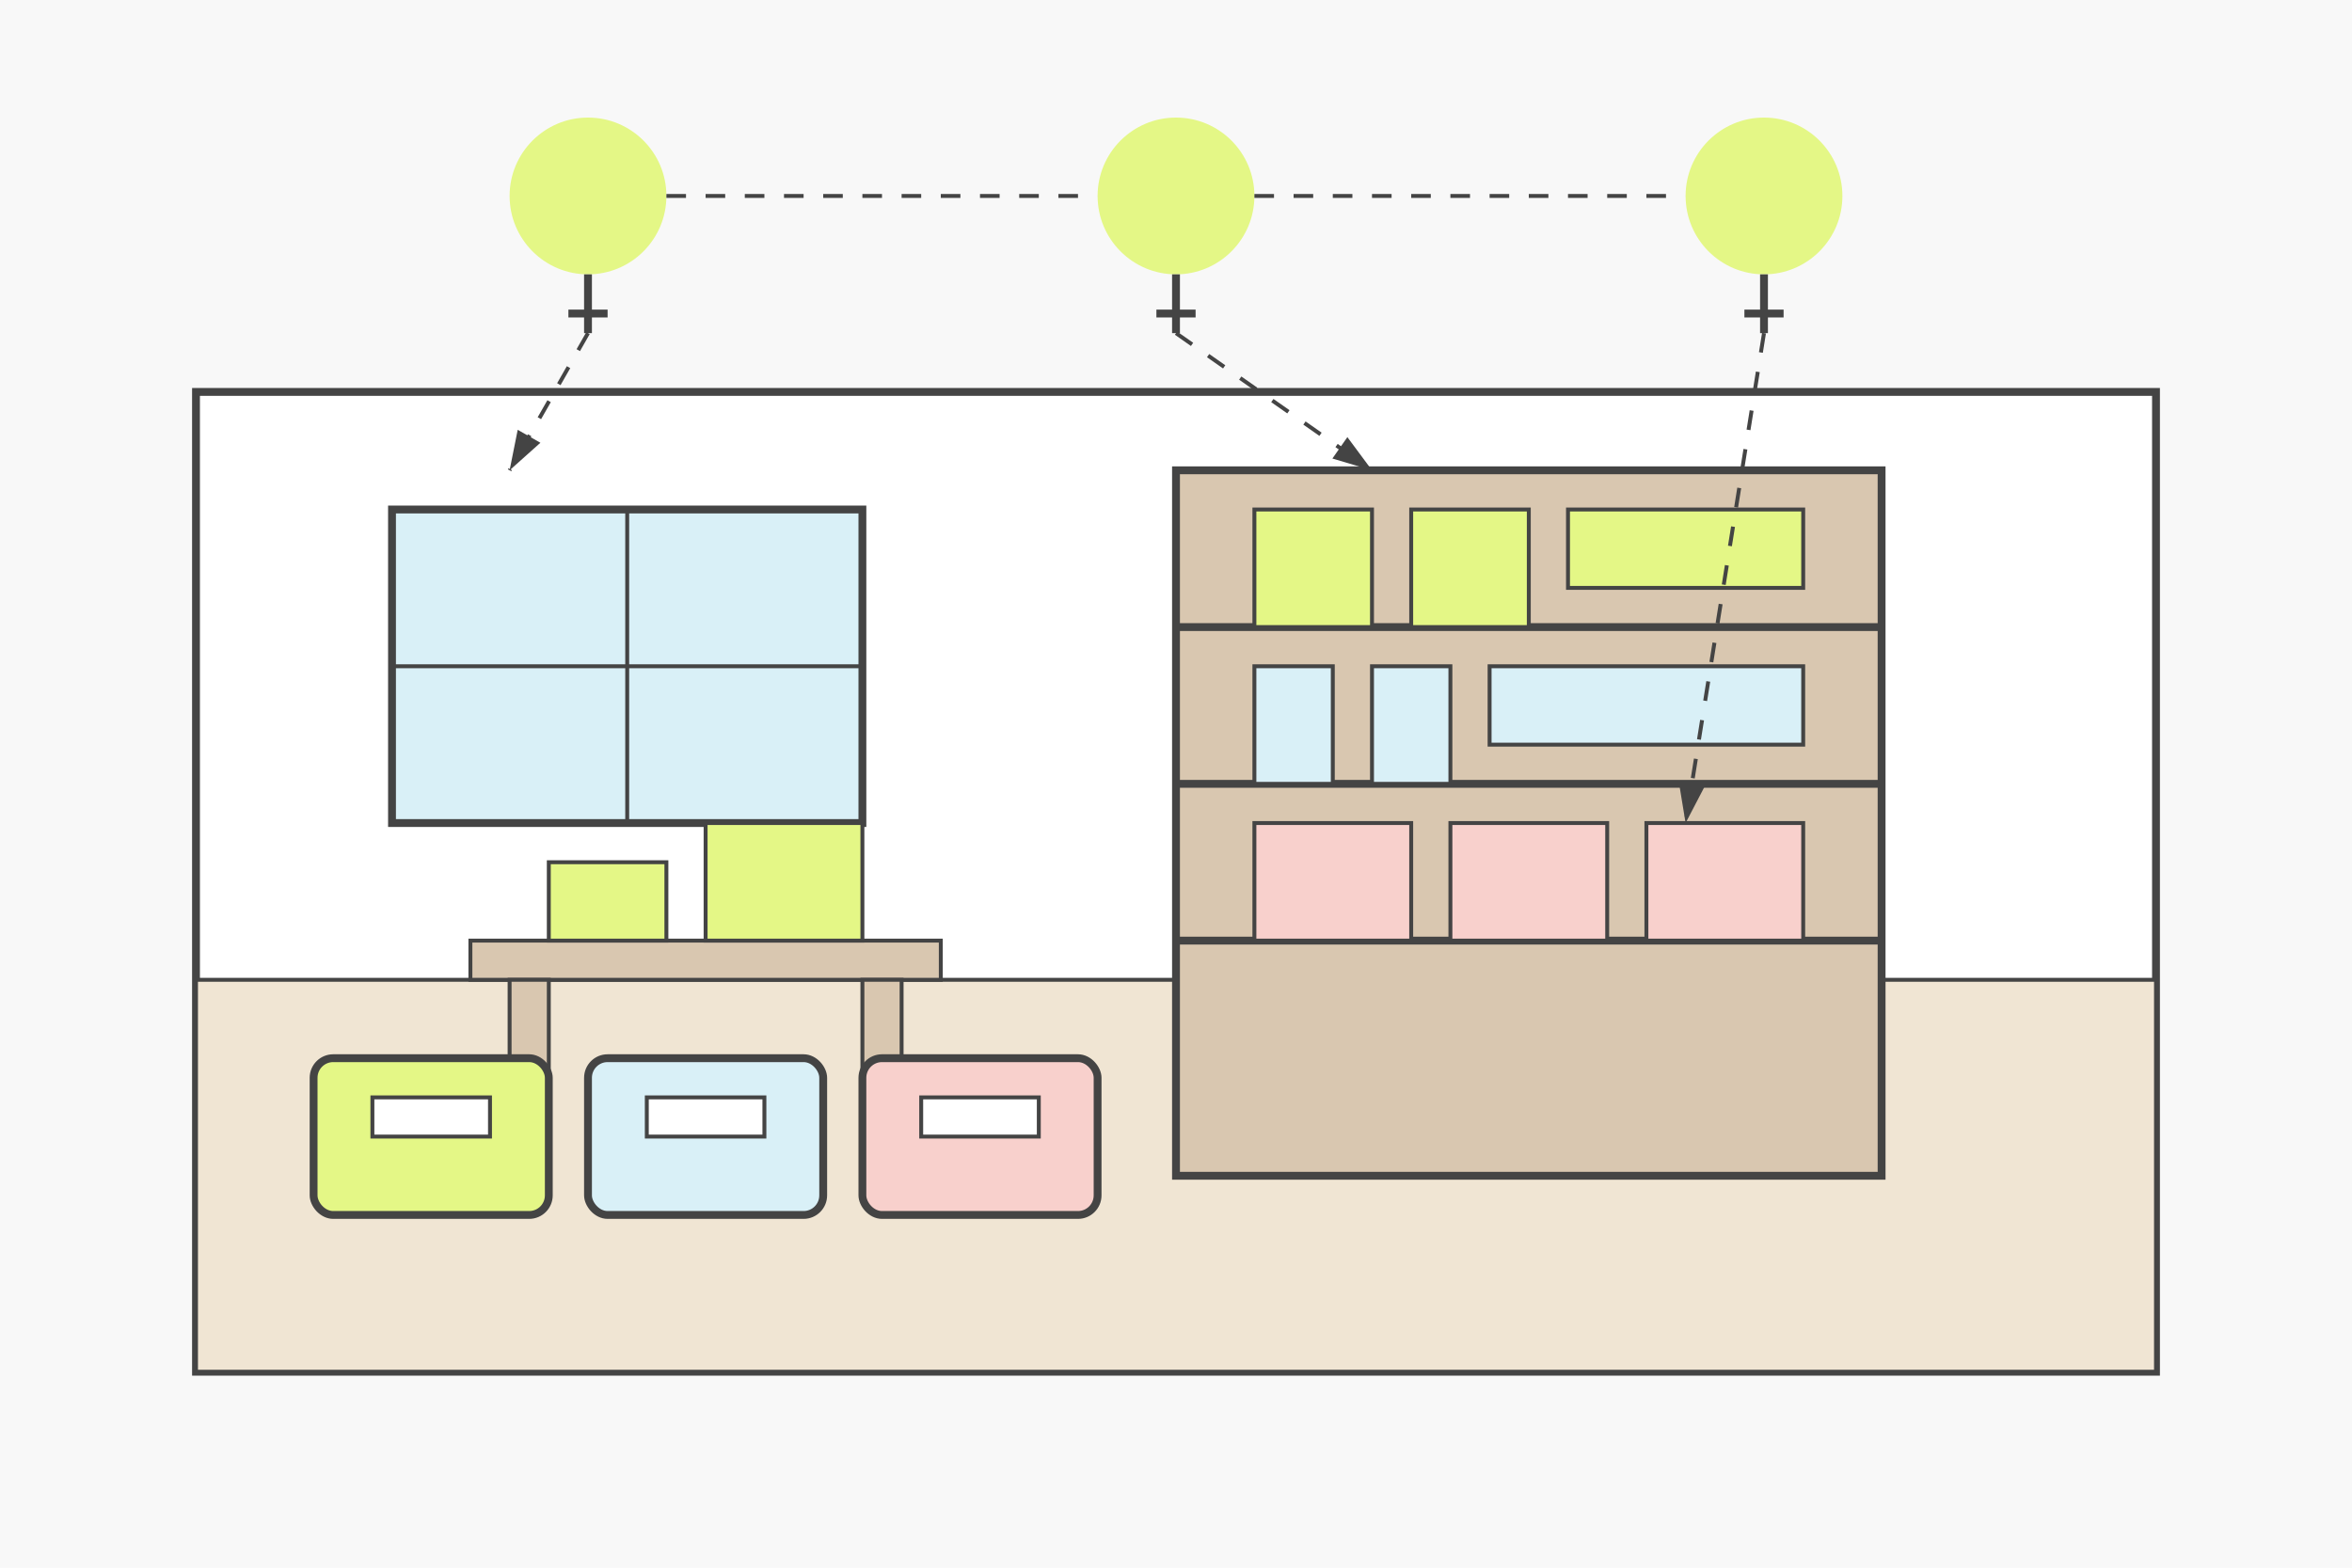 <svg xmlns="http://www.w3.org/2000/svg" viewBox="0 0 600 400" width="600" height="400">
  <!-- Background -->
  <rect width="600" height="400" fill="#f8f8f8" />
  
  <!-- Room outline -->
  <rect x="50" y="100" width="500" height="250" fill="#ffffff" stroke="#444444" stroke-width="2" />
  
  <!-- Floor -->
  <rect x="50" y="250" width="500" height="100" fill="#f0e5d3" stroke="#444444" stroke-width="1" />
  
  <!-- Window -->
  <rect x="100" y="130" width="120" height="80" fill="#d9f0f7" stroke="#444444" stroke-width="2" />
  <path d="M160,130 L160,210 M100,170 L220,170" stroke="#444444" stroke-width="1" />
  
  <!-- Bookshelf with organized items -->
  <rect x="300" y="120" width="180" height="180" fill="#d9c7b0" stroke="#444444" stroke-width="2" />
  
  <!-- Shelves -->
  <path d="M300,160 L480,160 M300,200 L480,200 M300,240 L480,240" stroke="#444444" stroke-width="2" />
  
  <!-- Organized items on shelves -->
  <!-- Top shelf -->
  <rect x="320" y="130" width="30" height="30" fill="#e4f786" stroke="#444444" stroke-width="1" />
  <rect x="360" y="130" width="30" height="30" fill="#e4f786" stroke="#444444" stroke-width="1" />
  <rect x="400" y="130" width="60" height="20" fill="#e4f786" stroke="#444444" stroke-width="1" />
  
  <!-- Middle shelf -->
  <rect x="320" y="170" width="20" height="30" fill="#d9f0f7" stroke="#444444" stroke-width="1" />
  <rect x="350" y="170" width="20" height="30" fill="#d9f0f7" stroke="#444444" stroke-width="1" />
  <rect x="380" y="170" width="80" height="20" fill="#d9f0f7" stroke="#444444" stroke-width="1" />
  
  <!-- Bottom shelf -->
  <rect x="320" y="210" width="40" height="30" fill="#f8d0cc" stroke="#444444" stroke-width="1" />
  <rect x="370" y="210" width="40" height="30" fill="#f8d0cc" stroke="#444444" stroke-width="1" />
  <rect x="420" y="210" width="40" height="30" fill="#f8d0cc" stroke="#444444" stroke-width="1" />
  
  <!-- Small table with organized items -->
  <rect x="120" y="240" width="120" height="10" fill="#d9c7b0" stroke="#444444" stroke-width="1" />
  <rect x="130" y="250" width="10" height="50" fill="#d9c7b0" stroke="#444444" stroke-width="1" />
  <rect x="220" y="250" width="10" height="50" fill="#d9c7b0" stroke="#444444" stroke-width="1" />
  
  <!-- Organized boxes on the table -->
  <rect x="140" y="220" width="30" height="20" fill="#e4f786" stroke="#444444" stroke-width="1" />
  <rect x="180" y="210" width="40" height="30" fill="#e4f786" stroke="#444444" stroke-width="1" />
  
  <!-- Storage bins -->
  <rect x="80" y="270" width="60" height="40" rx="5" ry="5" fill="#e4f786" stroke="#444444" stroke-width="2" />
  <rect x="150" y="270" width="60" height="40" rx="5" ry="5" fill="#d9f0f7" stroke="#444444" stroke-width="2" />
  <rect x="220" y="270" width="60" height="40" rx="5" ry="5" fill="#f8d0cc" stroke="#444444" stroke-width="2" />
  
  <!-- Labels on bins -->
  <rect x="95" y="280" width="30" height="10" fill="#ffffff" stroke="#444444" stroke-width="1" />
  <rect x="165" y="280" width="30" height="10" fill="#ffffff" stroke="#444444" stroke-width="1" />
  <rect x="235" y="280" width="30" height="10" fill="#ffffff" stroke="#444444" stroke-width="1" />
  
  <!-- Organizing ideas -->
  <!-- Idea bulb 1 -->
  <circle cx="150" cy="50" r="20" fill="#e4f786" />
  <path d="M150,70 L150,85" stroke="#444444" stroke-width="2" />
  <path d="M145,80 L155,80" stroke="#444444" stroke-width="2" />
  
  <!-- Idea bulb 2 -->
  <circle cx="300" cy="50" r="20" fill="#e4f786" />
  <path d="M300,70 L300,85" stroke="#444444" stroke-width="2" />
  <path d="M295,80 L305,80" stroke="#444444" stroke-width="2" />
  
  <!-- Idea bulb 3 -->
  <circle cx="450" cy="50" r="20" fill="#e4f786" />
  <path d="M450,70 L450,85" stroke="#444444" stroke-width="2" />
  <path d="M445,80 L455,80" stroke="#444444" stroke-width="2" />
  
  <!-- Connection lines between ideas -->
  <path d="M170,50 L280,50" stroke="#444444" stroke-width="1" stroke-dasharray="5,5" />
  <path d="M320,50 L430,50" stroke="#444444" stroke-width="1" stroke-dasharray="5,5" />
  
  <!-- Arrows pointing to organized areas -->
  <path d="M150,85 L130,120" stroke="#444444" stroke-width="1" fill="none" marker-end="url(#arrow)" stroke-dasharray="5,5" />
  <path d="M300,85 L350,120" stroke="#444444" stroke-width="1" fill="none" marker-end="url(#arrow)" stroke-dasharray="5,5" />
  <path d="M450,85 L430,210" stroke="#444444" stroke-width="1" fill="none" marker-end="url(#arrow)" stroke-dasharray="5,5" />
  
  <!-- Arrow marker definition -->
  <defs>
    <marker id="arrow" markerWidth="10" markerHeight="10" refX="9" refY="3" orient="auto" markerUnits="strokeWidth">
      <path d="M0,0 L0,6 L9,3 z" fill="#444444" />
    </marker>
  </defs>
</svg>
